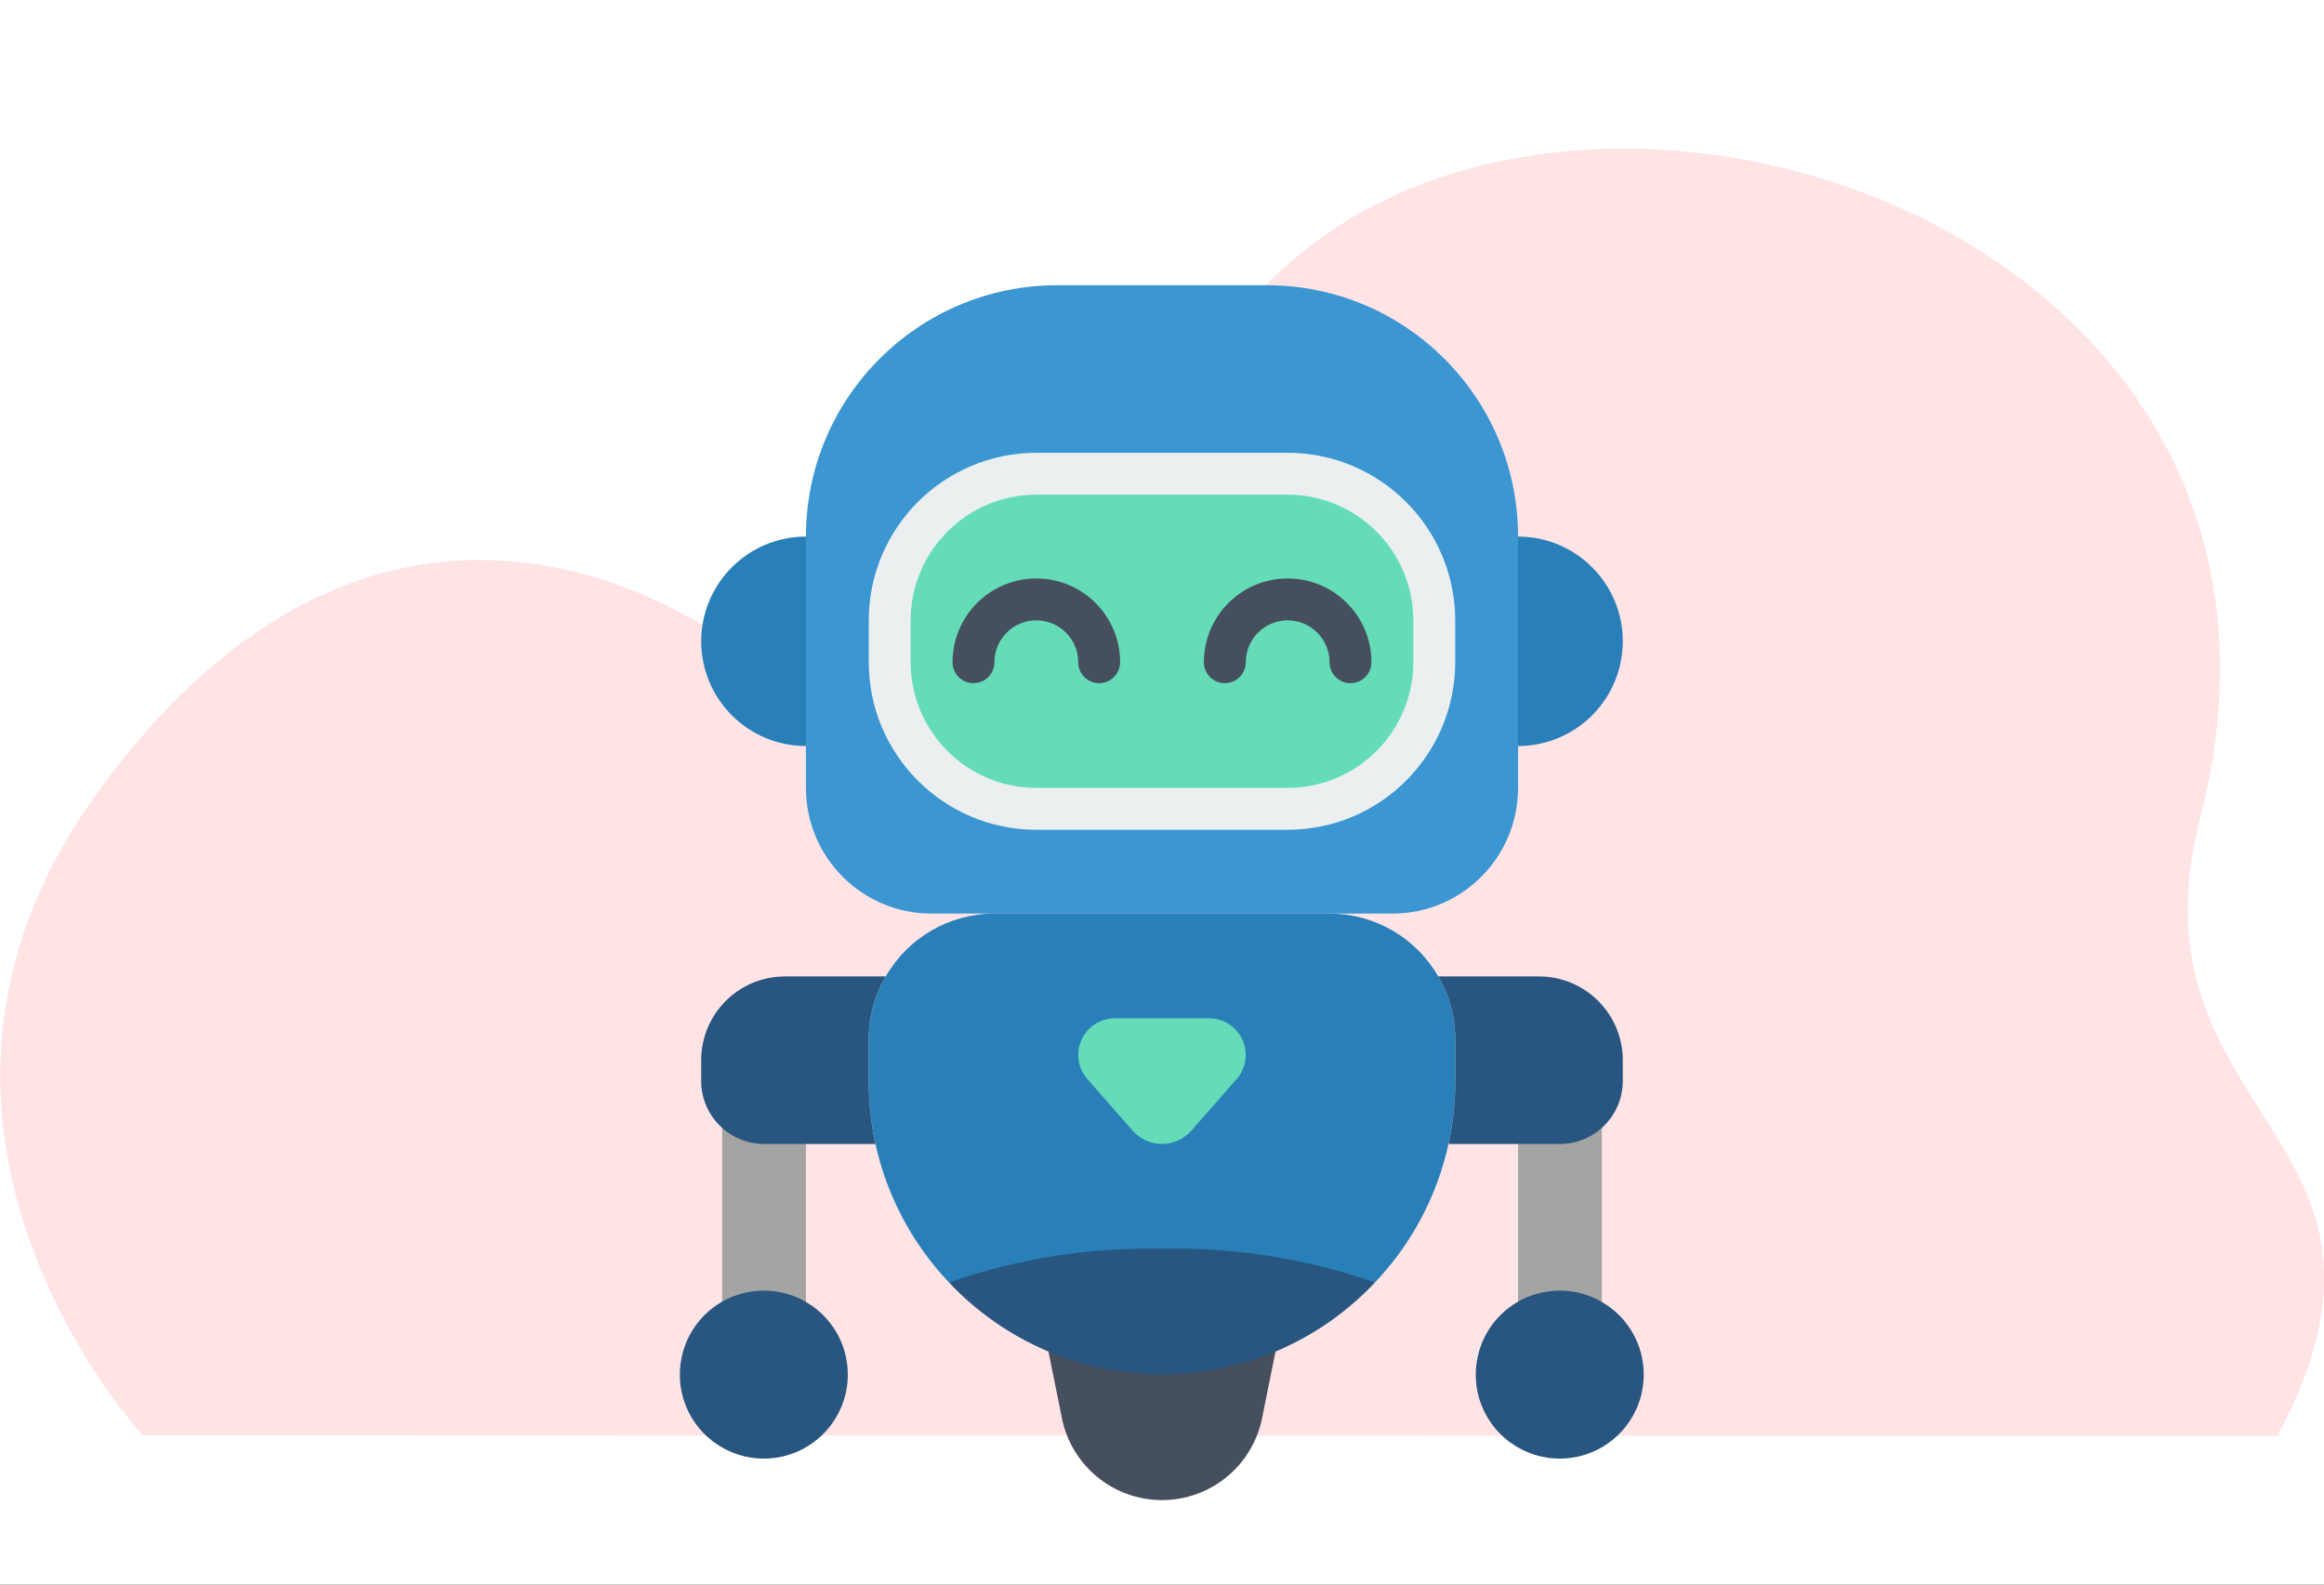 <svg width="440" height="300" viewBox="0 0 440 300" fill="none" xmlns="http://www.w3.org/2000/svg">
<rect x="0" y="0" width="440" height="300" fill="#333333" stroke="none"/>
<g clip-path="url(#clip0_522_4419)">
<rect width="440" height="300" fill="white"/>
<path d="M27.026 271.746C27.026 271.746 -27.034 213.704 17.883 150.865C57.737 95.11 104.201 98.921 138.292 121.547C152.812 131.184 194.673 122.735 230.303 66.002C278.892 -11.366 447.319 35.558 416.609 154.591C401.748 212.194 461.838 214.288 431.22 271.869L27.026 271.746Z" fill="#FFE4E6"/>
<g clip-path="url(#clip1_522_4419)">
<path d="M287.412 141.241L279.48 121.414L287.412 101.586C298.362 101.586 307.239 110.463 307.239 121.414C307.239 126.672 305.15 131.716 301.432 135.434C297.713 139.152 292.67 141.241 287.412 141.241Z" fill="#2980B9"/>
<path d="M152.585 141.241L160.516 121.414L152.585 101.586C141.635 101.586 132.758 110.463 132.758 121.414C132.758 132.364 141.635 141.241 152.585 141.241Z" fill="#2980B9"/>
<path d="M241.49 255.885L238.952 268.455C237.151 277.496 229.215 284.006 219.997 284.006C210.779 284.006 202.844 277.496 201.042 268.455L198.504 255.885H241.49Z" fill="#464F5D"/>
<path d="M152.585 211.871V252.276C148.005 248.408 141.303 248.408 136.723 252.276V207.743C138.601 210.254 141.52 211.773 144.654 211.871H152.585Z" fill="#A4A4A3"/>
<path d="M303.276 207.743V252.276C298.696 248.408 291.994 248.408 287.414 252.276V211.871H295.345C298.479 211.773 301.398 210.254 303.276 207.743Z" fill="#A4A4A3"/>
<path d="M200.172 54H239.827C266.108 54 287.414 75.305 287.414 101.586V149.172C287.414 162.313 276.761 172.966 263.62 172.966H176.379C163.238 172.966 152.586 162.313 152.586 149.172V101.586C152.586 75.305 173.891 54 200.172 54Z" fill="#3B96D2"/>
<path d="M243.79 89.69H196.204C180.873 89.69 168.445 102.118 168.445 117.448V125.379C168.445 140.71 180.873 153.138 196.204 153.138H243.79C259.121 153.138 271.549 140.71 271.549 125.379V117.448C271.549 102.118 259.121 89.69 243.79 89.69Z" fill="#65DCB8"/>
<path d="M208.102 129.345C205.912 129.345 204.137 127.569 204.137 125.379C204.137 120.999 200.586 117.448 196.206 117.448C191.826 117.448 188.275 120.999 188.275 125.379C188.275 127.569 186.499 129.345 184.309 129.345C182.119 129.345 180.344 127.569 180.344 125.379C180.344 116.619 187.445 109.517 196.206 109.517C204.966 109.517 212.068 116.619 212.068 125.379C212.068 127.569 210.292 129.345 208.102 129.345Z" fill="#464F5D"/>
<path d="M255.688 129.345C253.498 129.345 251.723 127.569 251.723 125.379C251.723 120.999 248.172 117.448 243.792 117.448C239.412 117.448 235.861 120.999 235.861 125.379C235.861 127.569 234.085 129.345 231.895 129.345C229.705 129.345 227.93 127.569 227.93 125.379C227.93 116.619 235.031 109.517 243.792 109.517C252.552 109.517 259.654 116.619 259.654 125.379C259.654 127.569 257.878 129.345 255.688 129.345Z" fill="#464F5D"/>
<path d="M179.669 242.798C172.73 235.491 167.917 226.428 165.75 216.586C164.904 212.677 164.478 208.689 164.481 204.69V196.759C164.461 192.576 165.571 188.466 167.693 184.862C171.93 177.499 179.779 172.962 188.274 172.966H251.722C260.217 172.962 268.066 177.499 272.303 184.862C274.425 188.466 275.535 192.576 275.515 196.759V204.69C275.518 208.689 275.092 212.677 274.246 216.586C272.079 226.428 267.266 235.491 260.327 242.798" fill="#2980B9"/>
<path d="M260.327 242.798C249.861 253.919 235.268 260.225 219.997 260.225C204.726 260.225 190.133 253.919 179.668 242.798C192.625 238.291 206.282 236.129 219.997 236.414C233.713 236.129 247.37 238.291 260.327 242.798Z" fill="#285680"/>
<path d="M214.448 214.064L205.871 204.293C204.076 202.245 203.647 199.336 204.774 196.857C205.9 194.378 208.374 192.788 211.097 192.793H228.903C231.626 192.788 234.1 194.378 235.226 196.857C236.353 199.336 235.924 202.245 234.129 204.293L225.552 214.064C224.148 215.659 222.125 216.574 220 216.574C217.875 216.574 215.852 215.659 214.448 214.064Z" fill="#65DCB8"/>
<path d="M164.478 204.69C164.476 208.689 164.901 212.677 165.747 216.586H144.65C138.09 216.562 132.778 211.25 132.754 204.69V200.724C132.754 191.964 139.856 184.862 148.616 184.862H167.69C165.568 188.466 164.458 192.576 164.478 196.759V204.69Z" fill="#285680"/>
<path d="M160.515 260.207C160.532 267.41 155.706 273.725 148.752 275.6C141.797 277.474 134.451 274.44 130.846 268.204C127.241 261.968 128.278 254.088 133.374 248.997C138.47 243.906 146.351 242.876 152.584 246.486C157.486 249.317 160.509 254.546 160.515 260.207Z" fill="#285680"/>
<path d="M307.241 200.724V204.69C307.217 211.25 301.905 216.562 295.344 216.586H274.248C275.094 212.677 275.519 208.689 275.517 204.69V196.759C275.537 192.576 274.427 188.466 272.305 184.862H291.379C300.139 184.862 307.241 191.964 307.241 200.724Z" fill="#285680"/>
<path d="M311.206 260.207C311.224 267.41 306.398 273.725 299.443 275.6C292.488 277.474 285.142 274.44 281.537 268.204C277.933 261.968 278.97 254.088 284.065 248.997C289.161 243.906 297.042 242.876 303.275 246.486C308.178 249.317 311.2 254.546 311.206 260.207Z" fill="#285680"/>
<path d="M243.791 157.103H196.205C178.692 157.084 164.5 142.892 164.48 125.379V117.448C164.5 99.936 178.692 85.744 196.205 85.724H243.791C261.303 85.744 275.495 99.936 275.515 117.448V125.379C275.495 142.892 261.303 157.084 243.791 157.103ZM196.205 93.655C183.069 93.668 172.425 104.313 172.412 117.448V125.379C172.425 138.514 183.069 149.159 196.205 149.172H243.791C256.926 149.159 267.571 138.514 267.584 125.379V117.448C267.571 104.313 256.926 93.668 243.791 93.655H196.205Z" fill="#EBEFF0"/>
</g>
</g>
<defs>
<clipPath id="clip0_522_4419">
<rect width="440" height="300" fill="white"/>
</clipPath>
<clipPath id="clip1_522_4419">
<rect width="230" height="230" fill="white" transform="translate(105 54)"/>
</clipPath>
</defs>
</svg>
